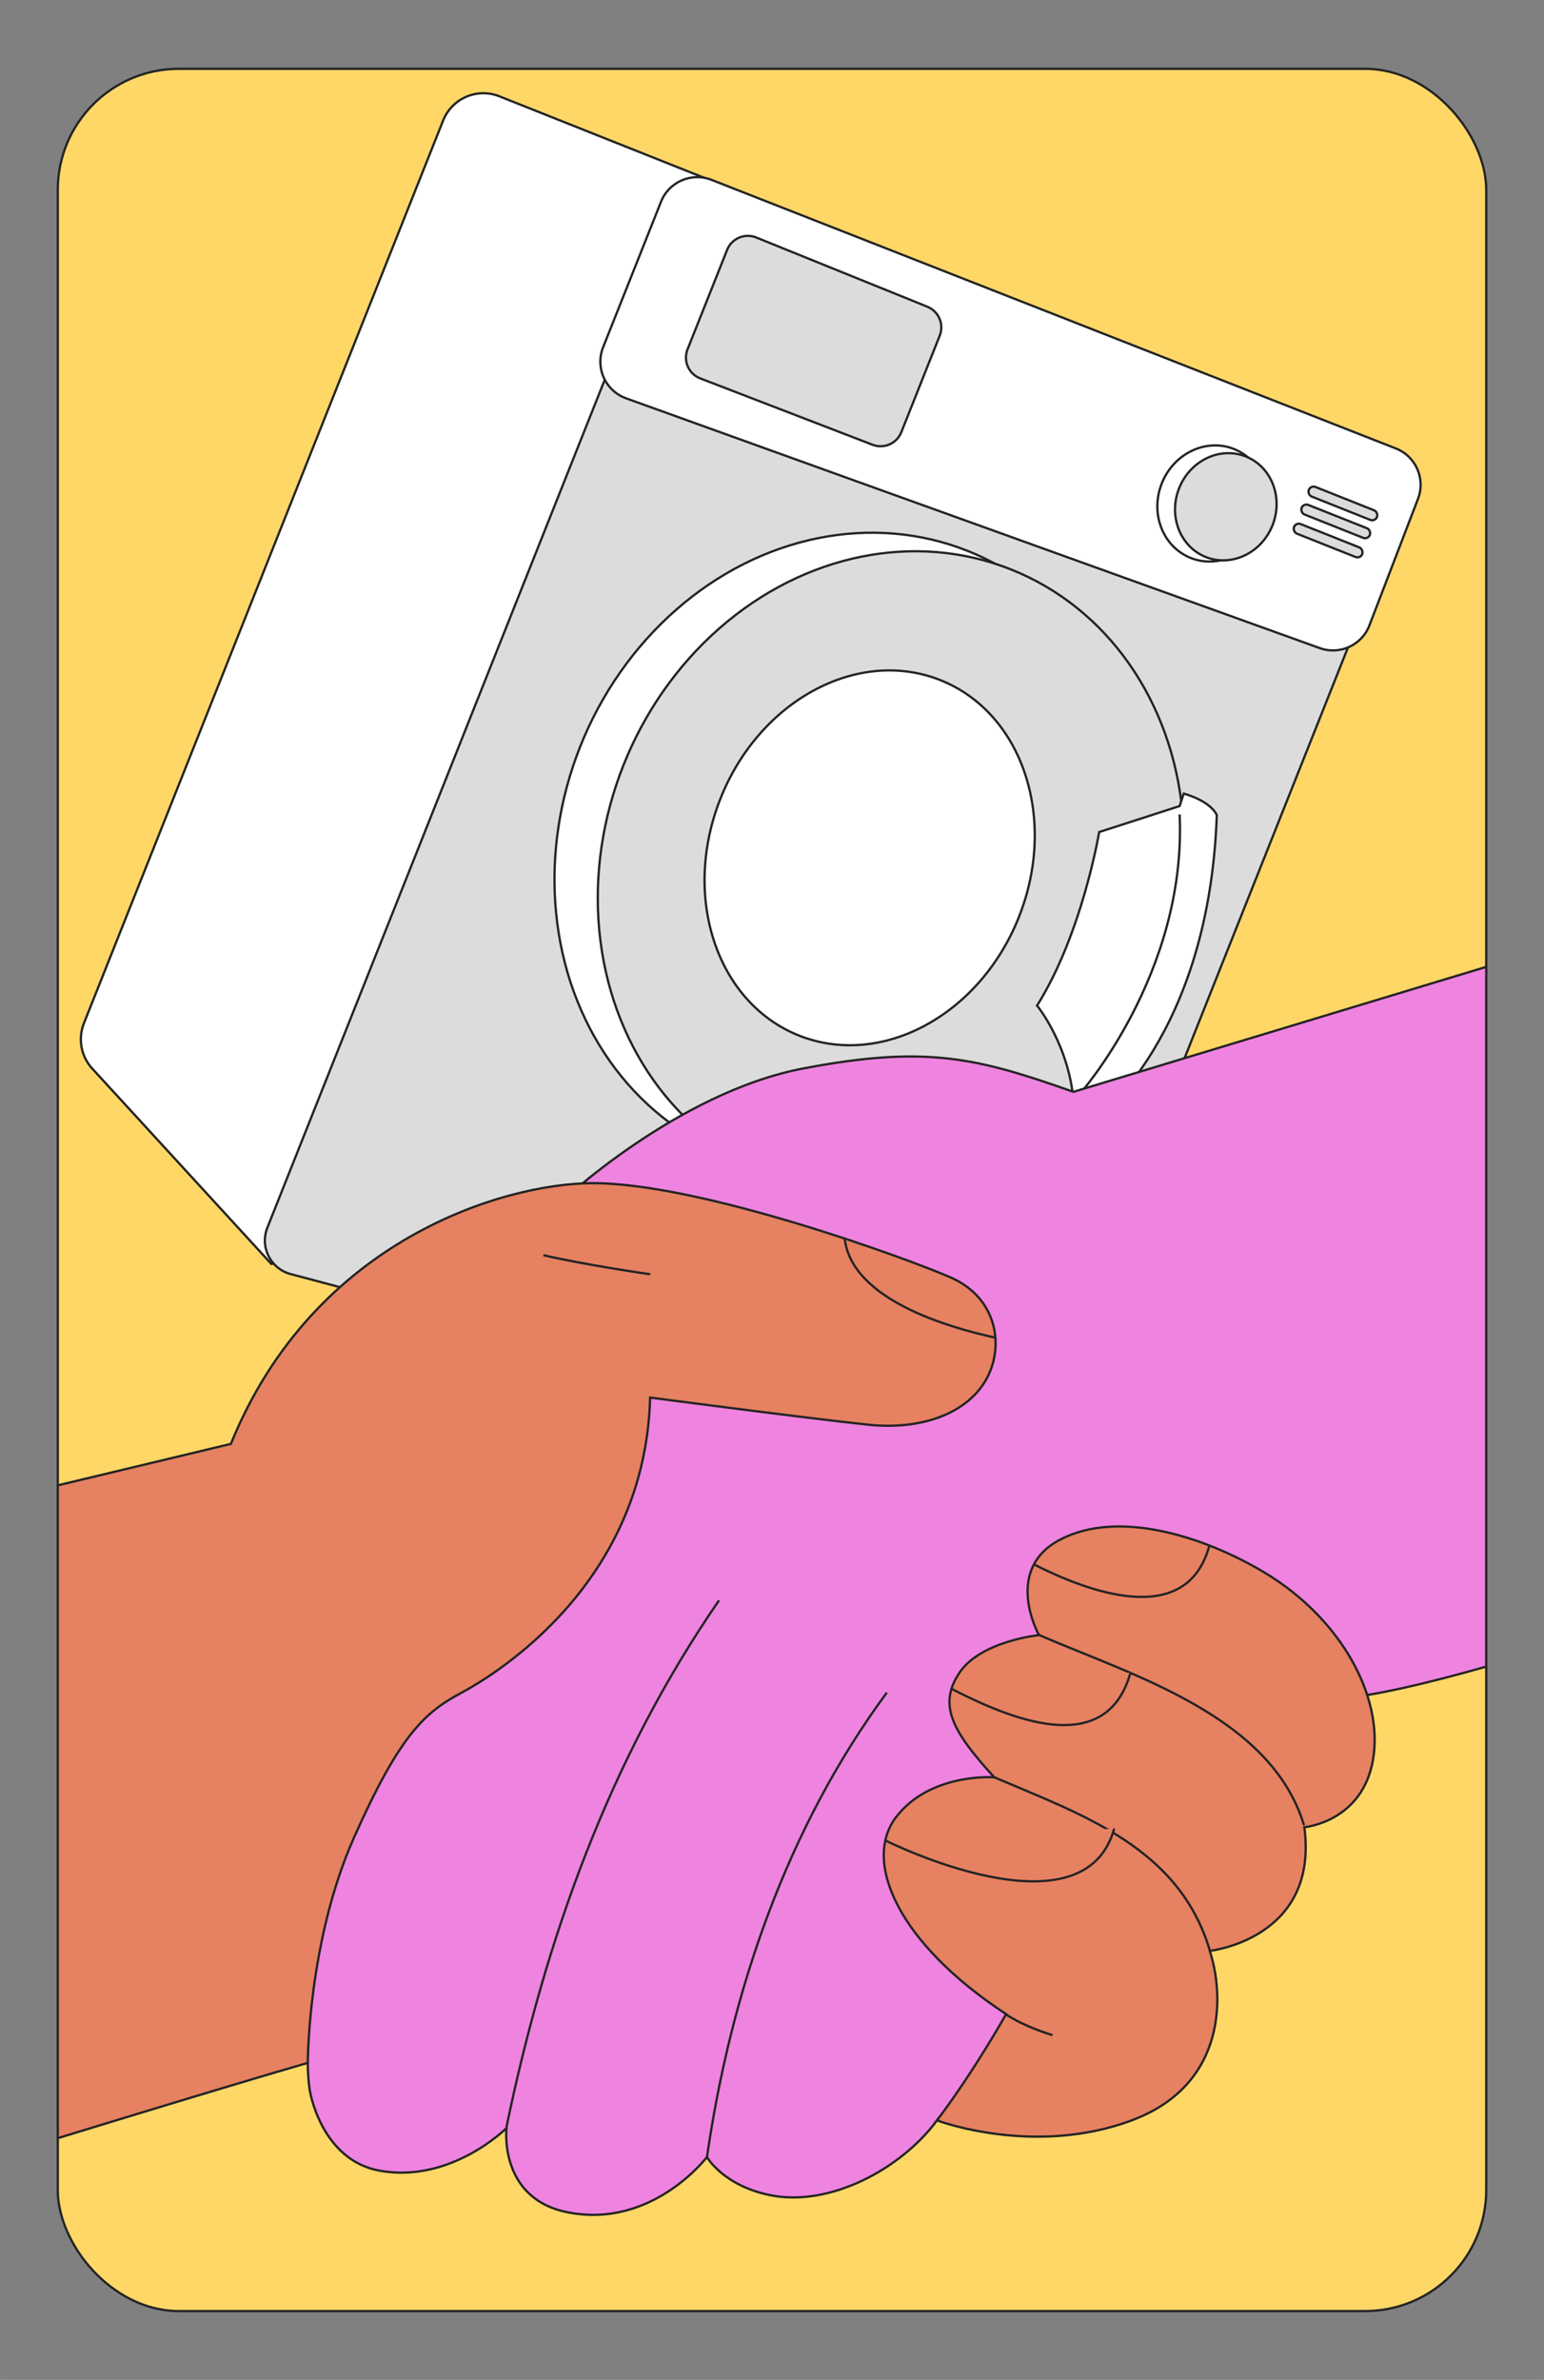 <?xml version="1.0" encoding="UTF-8"?>
<svg xmlns="http://www.w3.org/2000/svg" xmlns:xlink="http://www.w3.org/1999/xlink" id="Calque_1" width="17.992cm" height="27.728cm" viewBox="0 0 510 786">
  <rect x="0" y="0" width="510" height="786" fill="#808080" stroke="none"/>
  <defs>
    <clipPath id="clippath">
      <rect x="19.074" y="22.727" width="471.852" height="740.545" rx="40" ry="40" style="fill:none; stroke:#232323; stroke-miterlimit:10; stroke-width:.75px;"></rect>
    </clipPath>
  </defs>
  <g style="clip-path:url(#clippath);">
    <rect x="-12.343" y="1.512" width="534.412" height="795.141" rx="40" ry="40" style="fill:#fed767; stroke:#232323; stroke-miterlimit:10; stroke-width:.75px;"></rect>
    <path d="m89.852,417.686l-59.392-64.764c-3.71-4.046-4.778-9.859-2.749-14.959L146.363,39.81c2.922-7.341,11.241-10.924,18.582-8.003l84.343,33.565L89.852,417.686" style="fill:#fff; stroke:#232323; stroke-miterlimit:10; stroke-width:.75px;"></path>
    <path d="m95.993,420.778c-6.63-1.765-10.23-8.925-7.693-15.3L222.919,67.203c2.338-5.876,8.998-8.744,14.874-6.405l220.986,87.943c5.901,2.349,8.782,9.036,6.433,14.938l-123.798,311.085c-2.332,5.859-8.676,9.049-14.769,7.427l-230.651-61.411" style="fill:#dcdcdc; stroke:#232323; stroke-miterlimit:10; stroke-width:.75px;"></path>
    <path d="m435.949,214.054l-229.129-82.493c-6.85-2.466-10.295-10.115-7.604-16.88l19.125-48.058c2.621-6.587,10.072-9.816,16.671-7.227l226.066,88.721c6.587,2.585,9.854,10,7.318,16.605l-16.062,41.83c-2.512,6.542-9.793,9.875-16.386,7.501Z" style="fill:#fff; stroke:#232323; stroke-miterlimit:10; stroke-width:.75px;"></path>
    <path d="m288.221,146.89l-56.92-21.914c-3.828-1.474-5.716-5.791-4.199-9.602l13.066-32.834c1.511-3.797,5.822-5.639,9.611-4.107l56.54,22.869c3.758,1.52,5.583,5.79,4.084,9.557l-12.686,31.878c-1.493,3.752-5.727,5.603-9.495,4.152Z" style="fill:#dcdcdc; stroke:#232323; stroke-miterlimit:10; stroke-width:.75px;"></path>
    <ellipse cx="400.462" cy="166.285" rx="19.357" ry="17.975" transform="translate(97.89 476.882) rotate(-68.3)" style="fill:#fff; stroke:#232323; stroke-miterlimit:10; stroke-width:.75px;"></ellipse>
    <ellipse cx="404.905" cy="167.366" rx="17.868" ry="16.592" transform="translate(99.686 481.692) rotate(-68.3)" style="fill:#dcdcdc; stroke:#232323; stroke-miterlimit:10; stroke-width:.75px;"></ellipse>
    <ellipse cx="279.978" cy="281.689" rx="107.341" ry="95.055" transform="translate(-85.271 437.67) rotate(-68.3)" style="fill:#fff; stroke:#232323; stroke-miterlimit:10; stroke-width:.75px;"></ellipse>
    <rect x="431.45" y="164.569" width="24.25" height="3.404" rx="1.702" ry="1.702" transform="translate(92.915 -152.229) rotate(21.7)" style="fill:#dcdcdc; stroke:#232323; stroke-miterlimit:10; stroke-width:.75px;"></rect>
    <rect x="429.09" y="170.498" width="24.25" height="3.404" rx="1.702" ry="1.702" transform="translate(94.94 -150.937) rotate(21.7)" style="fill:#dcdcdc; stroke:#232323; stroke-miterlimit:10; stroke-width:.75px;"></rect>
    <rect x="426.573" y="176.823" width="24.25" height="3.404" rx="1.702" ry="1.702" transform="translate(97.1 -149.558) rotate(21.7)" style="fill:#dcdcdc; stroke:#232323; stroke-miterlimit:10; stroke-width:.75px;"></rect>
    <ellipse cx="294.276" cy="287.81" rx="107.341" ry="95.055" transform="translate(-81.947 454.812) rotate(-68.3)" style="fill:#dcdcdc; stroke:#232323; stroke-miterlimit:10; stroke-width:.75px;"></ellipse>
    <ellipse cx="287.263" cy="283.318" rx="63.168" ry="53.03" transform="translate(-82.193 445.465) rotate(-68.3)" style="fill:#fff; stroke:#232323; stroke-miterlimit:10; stroke-width:.75px;"></ellipse>
    <path d="m391.012,262.08l-1.371,4.138-26.575,8.585s-5.55,33.507-20.518,57.313c0,0,10.499,12.738,12.089,31.756l-1.23,3.092,8.564,2.643s37.399-27.243,39.956-100.403c0,0-1.505-4.33-10.913-7.124Z" style="fill:#fff; stroke:#232323; stroke-miterlimit:10; stroke-width:.75px;"></path>
    <path d="m356.503,361.48s35.56-39.88,33.142-92.505" style="fill:none; stroke:#232323; stroke-miterlimit:10; stroke-width:.75px;"></path>
    <path d="m532.234,537.634s-50.326,17.08-80.078,22.088l-65.65-2.679s-28.421,66.262-51.57,109.102c-10.25,18.97-21.886,29.32-25.441,34.152-11.584,15.745-35.307,28.872-55.381,24.644-15.344-3.232-20.606-12.537-20.606-12.537,0,0-18.139,23.932-46.2,18.21-22.677-4.625-20.017-27.767-20.017-27.767,0,0-18.435,18.427-42.038,14.037-17.422-3.241-22.34-22.335-23.021-27.048-5.433-37.612,28.64-167.276,28.64-167.276l54.167-125.342s38.44-36.378,80.308-44.344c40.384-7.684,57.103-3.647,89.209,7.725l155.049-46.927" style="fill:#ef83e0; stroke:#232323; stroke-miterlimit:10; stroke-width:.75px;"></path>
    <path d="m.032,712.004s70.913-21.827,101.622-30.705c0,0,.032-40.175,15.265-74.398,15.233-34.222,23.453-41.352,35.412-47.79,11.959-6.437,60.774-36.391,62.413-97.536,0,0,52.476,6.892,72.03,8.959,19.555,2.068,35.985-5.043,40.744-18.888,3.649-10.616.062-23.792-13.472-29.731-14.05-6.165-82.953-31.36-118.64-31.153-28.659.166-91.691,18.381-119.152,86.107l-100.645,24.099" style="fill:#e68161; stroke:#232323; stroke-miterlimit:10; stroke-width:.75px;"></path>
    <path d="m328.678,441.769c-16.214-3.559-47.286-12.736-49.662-32.636" style="fill:#e68161; stroke:#232323; stroke-miterlimit:10; stroke-width:.75px;"></path>
    <path d="m309.494,700.296s32.125,12.161,64.567-.099c31.55-11.924,30.2-41.917,25.531-55.887,0,0,36.13-3.886,31.253-40.838,0,0,19.186-1.682,22.701-22.378,3.516-20.696-10.615-46.652-35.975-61.8-19.692-11.763-47.872-20.833-67.203-10.909-19.331,9.923-7.183,31.633-7.183,31.633,0,0-19.189,1.948-26.224,12.368-7.035,10.42-2.872,18.964,11.459,34.592,0,0-21.027-1.583-32.35,13.04-11.322,14.623.459,41.715,36.254,65.175,0,0-10.175,18.309-22.831,35.104Z" style="fill:#e68161; stroke:#232323; stroke-miterlimit:10; stroke-width:.75px;"></path>
    <path d="m237.525,528.52c-36.302,52.635-57.298,111.716-70.241,173.983" style="fill:none; stroke:#232323; stroke-miterlimit:10; stroke-width:.75px;"></path>
    <path d="m292.928,559.013c-33.02,44.716-51.526,98.827-59.424,153.49" style="fill:none; stroke:#232323; stroke-miterlimit:10; stroke-width:.75px;"></path>
    <path d="m343.131,539.956c30.878,13.371,76.666,26.678,87.598,62.867" style="fill:#e68161; stroke:#232323; stroke-miterlimit:10; stroke-width:.75px;"></path>
    <path d="m399.55,643.943c-10.204-33.78-41.834-44.458-71.025-56.922" style="fill:#e68161; stroke:#232323; stroke-miterlimit:10; stroke-width:.75px;"></path>
    <path d="m292.392,607.821s65.491,32.878,75.645-3.883" style="fill:#e68161; stroke:#232323; stroke-miterlimit:10; stroke-width:.75px;"></path>
    <path d="m373.419,552.376c-8.091,29.293-40.94,14.665-59.078,5.417" style="fill:#e68161; stroke:#232323; stroke-miterlimit:10; stroke-width:.75px;"></path>
    <path d="m399.441,510.57c-7.599,27.77-40.766,14.781-57.839,6.143" style="fill:#e68161; stroke:#232323; stroke-miterlimit:10; stroke-width:.75px;"></path>
    <path d="m347.675,672.163c-4.716-1.466-11.32-4.052-15.352-6.9" style="fill:none; stroke:#232323; stroke-miterlimit:10; stroke-width:.75px;"></path>
    <path d="m214.744,420.847s-21.492-3.092-35.239-6.291" style="fill:none; stroke:#232323; stroke-miterlimit:10; stroke-width:.75px;"></path>
  </g>
  <rect x="19.074" y="22.727" width="471.852" height="740.545" rx="40" ry="40" style="fill:none; stroke:#232323; stroke-miterlimit:10; stroke-width:.75px;"></rect>
</svg>
